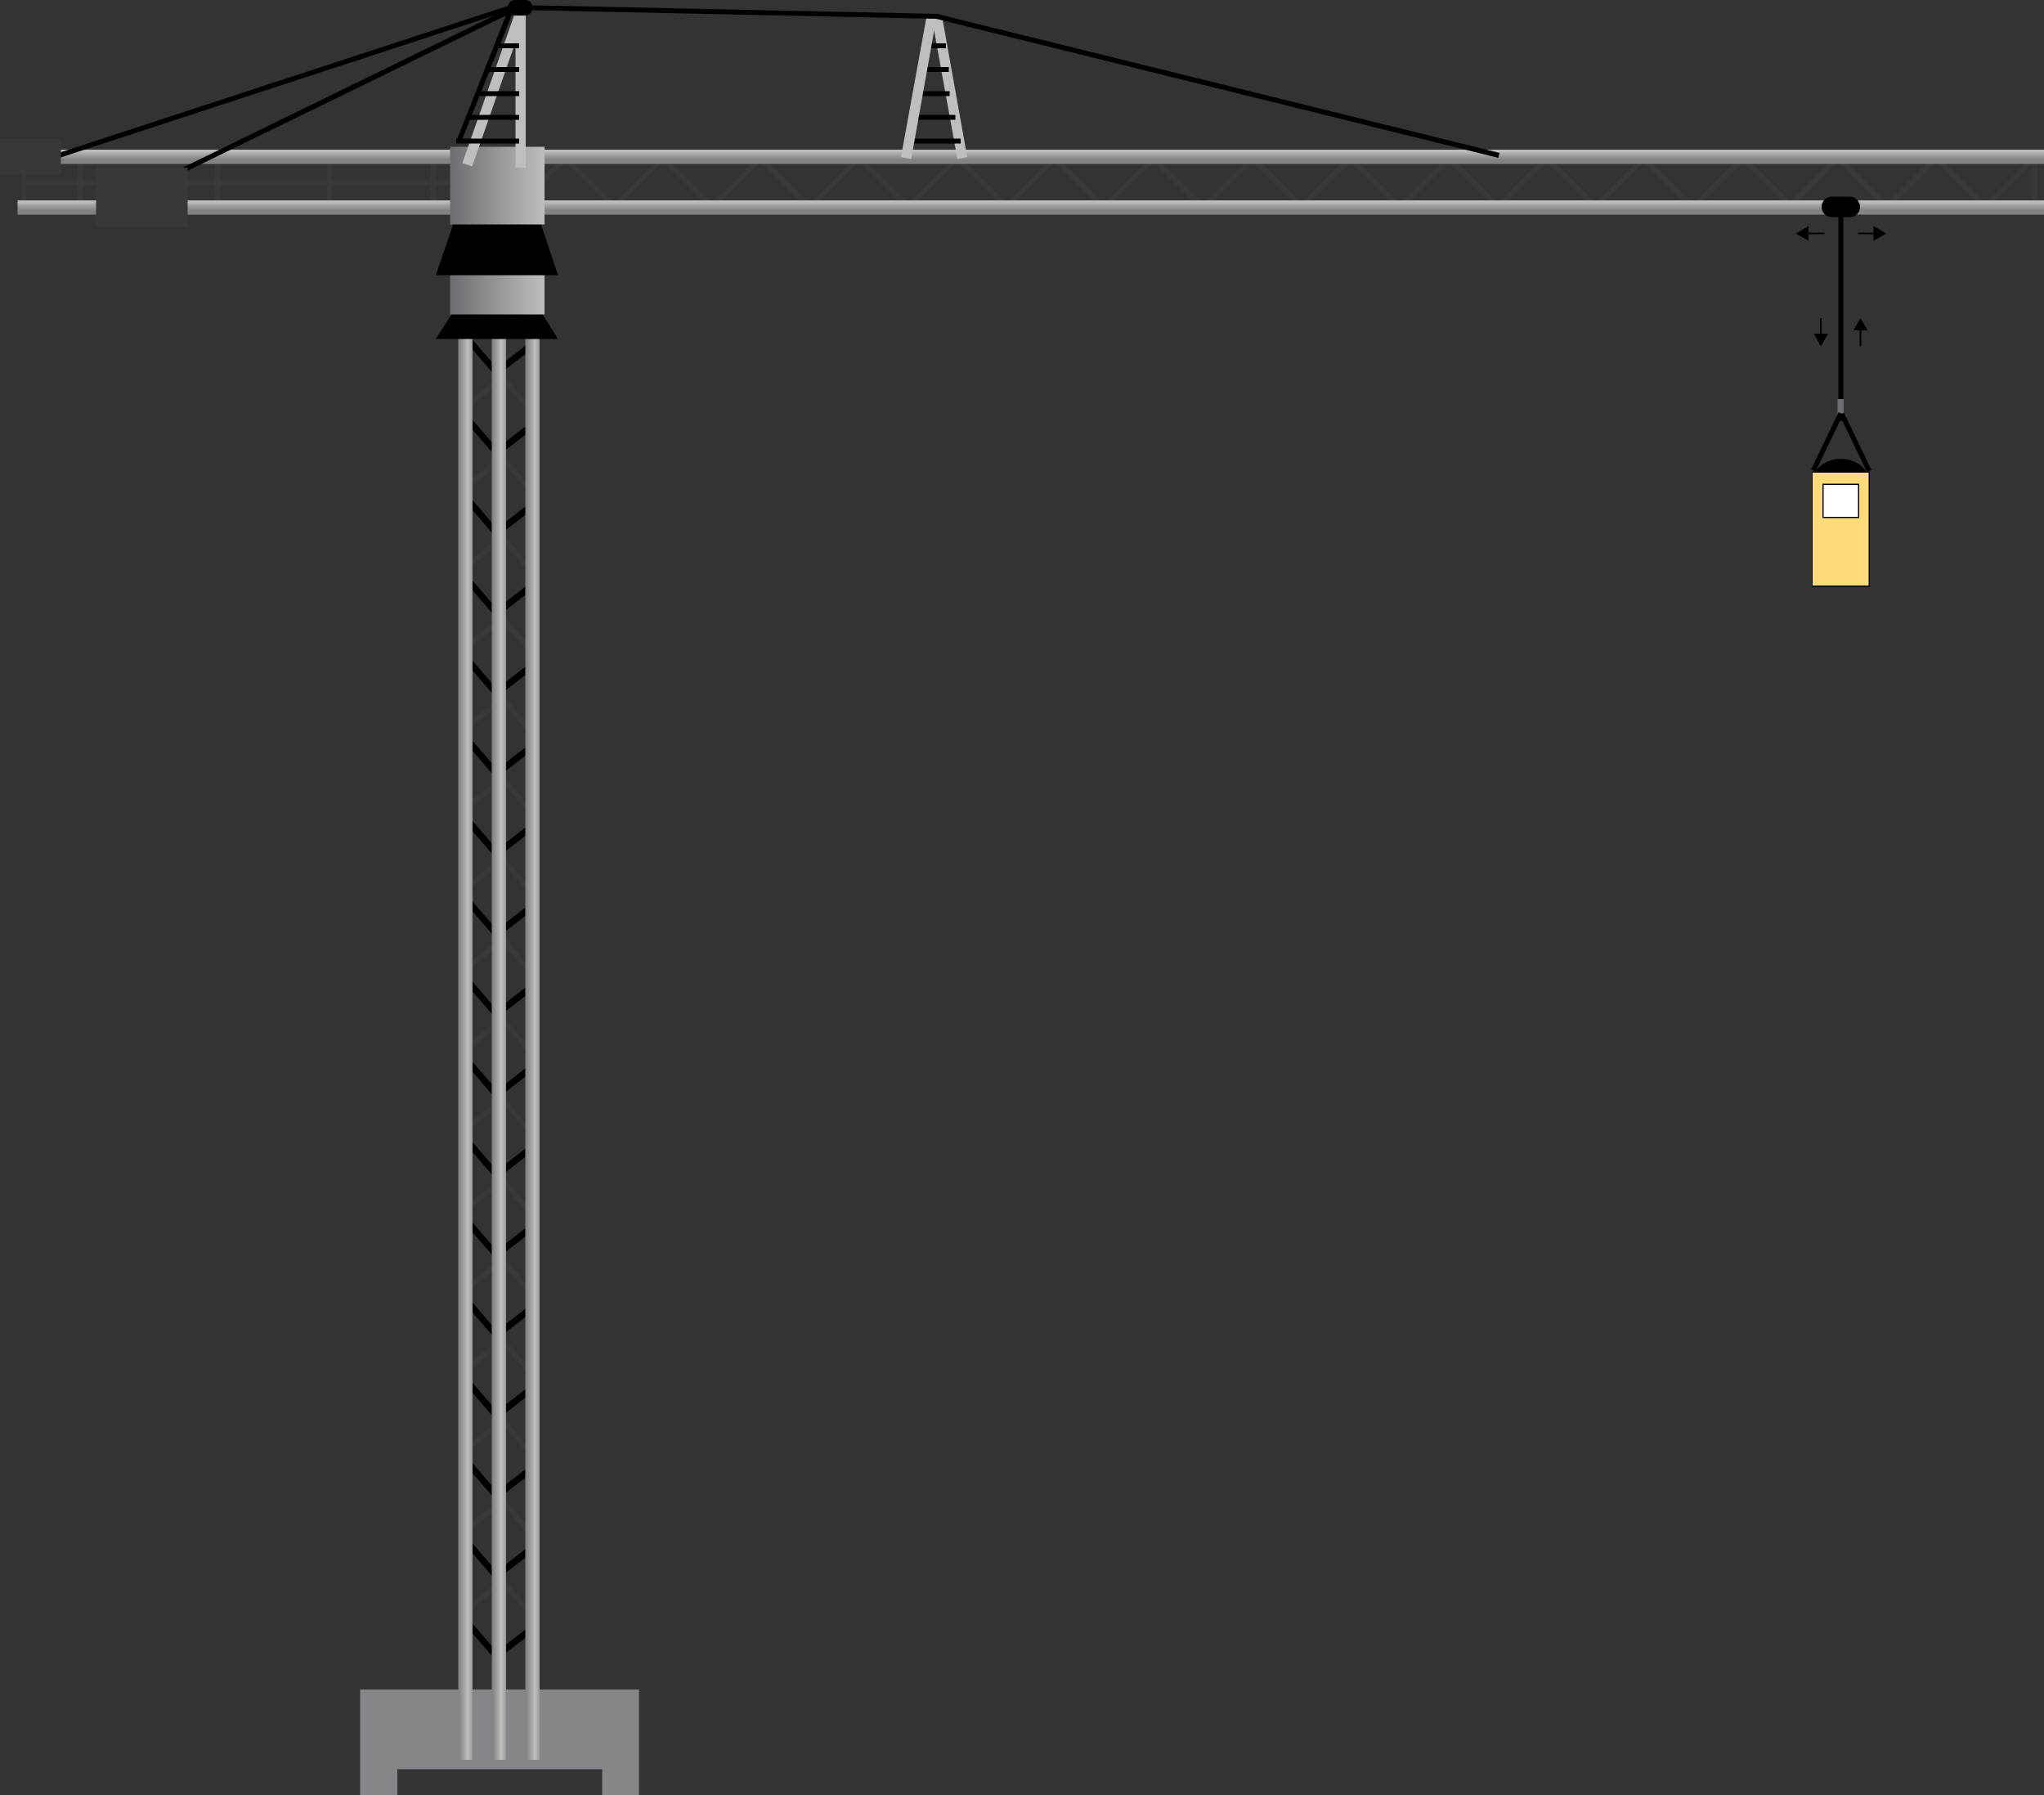 
        <svg xmlns:rdf="http://www.w3.org/1999/02/22-rdf-syntax-ns#" xmlns="http://www.w3.org/2000/svg" xmlns:cc="http://creativecommons.org/ns#" xmlns:xlink="http://www.w3.org/1999/xlink" xmlns:dc="http://purl.org/dc/elements/1.1/" x="0px" y="0px" width="500" height="439" viewBox="0 0 500 439" xml:space="preserve">
            <rect x="0" y="0" width="500" height="439" fill="#333333" stroke="none"/>
            <title>Canopy crane</title>
            <desc xmlns:ian_image_library="https://ian.umces.edu/media-library/">
                <ian_image_library:title>Canopy crane</ian_image_library:title>
                <ian_image_library:descr>Illustration of canopy crane</ian_image_library:descr>
                <ian_image_library:scene>
                    <ian_image_library:contains>science, scientific, research, experimental, test, equipment, machinery, building, construction, lifting, objects, dock, port, harbor, canopy, crane</ian_image_library:contains>
                    <ian_image_library:when>2005-11-06</ian_image_library:when>
                </ian_image_library:scene>
            </desc>
            
<g id="ian_symbols_6708717a328630b449a042d96817e06c">
	<rect x="52.6" y="39.9" fill="#383839" width="1.3" height="12.3"/>
	<rect x="19" y="39.9" fill="#383839" width="1.3" height="12.3"/>
	<rect x="80" y="39.9" fill="#383839" width="1.3" height="12.3"/>
	<rect x="105.3" y="39.9" fill="#383839" width="1.3" height="12.3"/>
	<rect x="5.7" y="44.1" fill="#383839" width="107.6" height="1.3"/>
	<rect x="5.2" y="38.4" fill="#383839" width="1.3" height="12.3"/>
		<rect x="119.5" y="36" transform="matrix(0.707 -0.707 0.707 0.707 3.631 97.979)" fill="#383839" width="1.3" height="17.2"/>
		<rect x="123.6" y="44" transform="matrix(0.707 -0.708 0.708 0.707 7.207 106.652)" fill="#383839" width="17.2" height="1.3"/>
		<rect x="143.6" y="36" transform="matrix(0.707 -0.707 0.707 0.707 10.72 115.061)" fill="#383839" width="1.3" height="17.2"/>
		<rect x="147.5" y="44" transform="matrix(0.707 -0.707 0.707 0.707 14.181 123.471)" fill="#383839" width="17.2" height="1.3"/>
		<rect x="167.5" y="36" transform="matrix(0.707 -0.707 0.707 0.707 17.726 131.956)" fill="#383839" width="1.3" height="17.2"/>
		<rect x="171.4" y="44" transform="matrix(0.707 -0.708 0.708 0.707 21.241 140.455)" fill="#383839" width="17.2" height="1.3"/>
		<rect x="191.4" y="36" transform="matrix(0.707 -0.707 0.707 0.707 24.73 148.85)" fill="#383839" width="1.3" height="17.2"/>
		<rect x="195.5" y="44" transform="matrix(0.707 -0.707 0.707 0.707 28.215 157.42)" fill="#383839" width="17.2" height="1.3"/>
		<rect x="215.5" y="36" transform="matrix(0.707 -0.707 0.707 0.707 31.741 165.813)" fill="#383839" width="1.3" height="17.2"/>
		<rect x="219.6" y="44" transform="matrix(0.707 -0.707 0.707 0.707 35.241 174.411)" fill="#383839" width="17.2" height="1.3"/>
		<rect x="239.6" y="36" transform="matrix(0.707 -0.707 0.707 0.707 38.798 182.841)" fill="#383839" width="1.3" height="17.2"/>
		<rect x="243.4" y="44" transform="matrix(0.707 -0.707 0.707 0.707 42.291 191.363)" fill="#383839" width="17.2" height="1.3"/>
		<rect x="263.4" y="36" transform="matrix(0.707 -0.707 0.707 0.707 45.796 199.784)" fill="#383839" width="1.3" height="17.2"/>
		<rect x="267.5" y="44" transform="matrix(0.708 -0.707 0.707 0.708 49.221 208.209)" fill="#383839" width="17.2" height="1.3"/>
		<rect x="287.5" y="36" transform="matrix(0.707 -0.707 0.707 0.707 52.781 216.73)" fill="#383839" width="1.3" height="17.2"/>
		<rect x="291.8" y="44" transform="matrix(0.707 -0.707 0.707 0.707 56.48 225.593)" fill="#383839" width="17.2" height="1.3"/>
		<rect x="311.8" y="36" transform="matrix(0.707 -0.707 0.707 0.707 59.979 234.001)" fill="#383839" width="1.3" height="17.2"/>
		<rect x="315.7" y="44" transform="matrix(0.707 -0.708 0.708 0.707 63.55 242.562)" fill="#383839" width="17.2" height="1.3"/>
		<rect x="335.7" y="36" transform="matrix(0.707 -0.707 0.707 0.707 66.98 250.902)" fill="#383839" width="1.3" height="17.2"/>
		<rect x="339.8" y="44" transform="matrix(0.707 -0.707 0.707 0.707 70.558 259.534)" fill="#383839" width="17.2" height="1.3"/>
		<rect x="359.8" y="36" transform="matrix(0.707 -0.707 0.707 0.707 73.952 267.815)" fill="#383839" width="1.3" height="17.2"/>
		<rect x="363.7" y="44" transform="matrix(0.708 -0.707 0.707 0.708 77.375 276.178)" fill="#383839" width="17.2" height="1.3"/>
		<rect x="383.7" y="36" transform="matrix(0.707 -0.707 0.707 0.707 80.948 284.704)" fill="#383839" width="1.3" height="17.2"/>
		<rect x="387.6" y="43.9" transform="matrix(0.707 -0.707 0.707 0.707 84.611 293.26)" fill="#383839" width="17.2" height="1.3"/>
		<rect x="407.5" y="36" transform="matrix(0.707 -0.707 0.707 0.707 87.99 301.682)" fill="#383839" width="1.3" height="17.2"/>
		<rect x="411.7" y="43.9" transform="matrix(0.707 -0.707 0.707 0.707 91.68 310.3)" fill="#383839" width="17.2" height="1.3"/>
		<rect x="431.7" y="36" transform="matrix(0.707 -0.707 0.707 0.707 95.12 318.761)" fill="#383839" width="1.3" height="17.2"/>
		<rect x="435.1" y="43.9" transform="matrix(0.707 -0.707 0.707 0.707 98.429 326.783)" fill="#383839" width="17.2" height="1.3"/>
		<rect x="455.1" y="36" transform="matrix(0.707 -0.707 0.707 0.707 101.944 335.339)" fill="#383839" width="1.3" height="17.2"/>
		<rect x="459" y="44" transform="matrix(0.707 -0.707 0.707 0.707 105.409 343.739)" fill="#383839" width="17.2" height="1.3"/>
		<rect x="479" y="36" transform="matrix(0.707 -0.707 0.707 0.707 108.82 352.079)" fill="#383839" width="1.3" height="17.2"/>
	<polygon fill="#383839" points="486.1,51.1 485.2,50.2 498.4,37 498.4,49.6 497.1,49.6 497.1,40 	"/>
		<linearGradient id="ian_symbols_31726a00fb78ca94f54fe3e5c65a9c31" gradientUnits="userSpaceOnUse" x1="1471.726" y1="-2601.281" x2="1471.726" y2="-2583.651" gradientTransform="matrix(0.2 0 0 0.2 -41.607 555.82)">
		<stop  offset="0" style="stop-color:#848585"/>
		<stop  offset="0.121" style="stop-color:#A3A3A3"/>
		<stop  offset="0.385" style="stop-color:#BFBFBF"/>
		<stop  offset="0.671" style="stop-color:#A1A0A0"/>
		<stop  offset="1" style="stop-color:#828282"/>
	</linearGradient>
	<rect x="4.3" y="36.6" fill="url(#ian_symbols_31726a00fb78ca94f54fe3e5c65a9c31)" width="495.7" height="3.5"/>
		<linearGradient id="ian_symbols_39bb063c3a9ee2e499509b02f4d1feb1" gradientUnits="userSpaceOnUse" x1="1471.726" y1="-2539.357" x2="1471.726" y2="-2521.726" gradientTransform="matrix(0.2 0 0 0.2 -41.607 555.82)">
		<stop  offset="0" style="stop-color:#848585"/>
		<stop  offset="0.121" style="stop-color:#A3A3A3"/>
		<stop  offset="0.385" style="stop-color:#BFBFBF"/>
		<stop  offset="0.671" style="stop-color:#A1A0A0"/>
		<stop  offset="1" style="stop-color:#828282"/>
	</linearGradient>
	<rect x="4.3" y="49" fill="url(#ian_symbols_39bb063c3a9ee2e499509b02f4d1feb1)" width="495.7" height="3.5"/>
	<polygon points="120.7,71.8 112.5,62.3 113.7,61.3 121.9,70.8 	"/>
	<rect x="121.8" y="66.4" transform="matrix(0.79 -0.613 0.613 0.79 -14.523 91.971)" width="10.4" height="1.6"/>
	<polygon fill="#383839" points="130.9,82.9 122.7,73.4 123.6,72.5 131.8,82 	"/>
	<polygon fill="#383839" points="130.9,63.3 122.7,53.7 123.6,52.9 131.8,62.4 	"/>
	<polygon fill="#383839" points="113.8,61.1 113,60.1 121.2,53.7 122,54.7 	"/>
	<polygon fill="#383839" points="113.8,80.7 113,79.7 121.2,73.4 122,74.4 	"/>
	<g>
		<polygon fill="#848689" points="88.1,413.2 88.1,439.2 97.2,439.2 97.2,432.7 147.3,432.7 147.3,439.2 156.3,439.2 156.3,413.2 		
			"/>
		<polygon points="120.7,91.4 112.5,81.9 113.7,80.9 121.9,90.4 		"/>
		<polygon points="120.7,111 112.5,101.5 113.7,100.5 121.9,110 		"/>
		<polygon points="120.7,130.7 112.5,121.2 113.7,120.1 121.9,129.7 		"/>
		<polygon points="120.7,150.3 112.5,140.8 113.7,139.8 121.9,149.3 		"/>
		<polygon points="120.7,169.9 112.5,160.4 113.7,159.4 121.9,168.9 		"/>
		<polygon points="120.7,189.6 112.5,180 113.7,179 121.9,188.5 		"/>
		<polygon points="120.7,209.2 112.5,199.7 113.7,198.6 121.9,208.1 		"/>
		<polygon points="120.7,228.8 112.5,219.3 113.7,218.3 121.9,227.8 		"/>
		<polygon points="120.7,248.4 112.5,238.9 113.7,237.9 121.9,247.4 		"/>
		<polygon points="120.7,268.1 112.5,258.5 113.7,257.5 121.9,267 		"/>
		<polygon points="120.7,287.7 112.5,278.2 113.7,277.1 121.9,286.7 		"/>
		<polygon points="120.7,307.3 112.5,297.8 113.7,296.8 121.9,306.3 		"/>
		<polygon points="120.7,326.9 112.5,317.4 113.7,316.4 121.9,325.9 		"/>
		<polygon points="120.7,346.6 112.5,337 113.7,336 121.9,345.5 		"/>
		<polygon points="120.7,366.2 112.5,356.7 113.7,355.6 121.9,365.2 		"/>
		<polygon points="120.7,385.8 112.5,376.3 113.7,375.3 121.9,384.8 		"/>
		<polygon points="120.7,405.4 112.5,395.9 113.7,394.9 121.9,404.4 		"/>
		<rect x="121.8" y="400" transform="matrix(0.79 -0.613 0.613 0.79 -219.008 161.925)" width="10.4" height="1.6"/>
		<rect x="121.8" y="380.4" transform="matrix(0.79 -0.613 0.613 0.79 -206.896 157.697)" width="10.4" height="1.6"/>
		<rect x="121.8" y="360.8" transform="matrix(0.79 -0.613 0.613 0.79 -194.924 153.68)" width="10.4" height="1.6"/>
		<polygon points="123.4,345.8 122.4,344.5 130.6,338.2 131.6,339.4 		"/>
		<rect x="121.8" y="321.5" transform="matrix(0.79 -0.613 0.613 0.79 -170.928 145.531)" width="10.4" height="1.6"/>
		<rect x="121.8" y="301.9" transform="matrix(0.79 -0.613 0.613 0.79 -158.806 141.244)" width="10.4" height="1.6"/>
		<rect x="121.8" y="282.3" transform="matrix(0.79 -0.613 0.613 0.79 -146.895 137.313)" width="10.4" height="1.6"/>
		<rect x="121.8" y="262.7" transform="matrix(0.79 -0.613 0.613 0.79 -134.837 133.14)" width="10.4" height="1.6"/>
		<rect x="121.8" y="243" transform="matrix(0.79 -0.613 0.613 0.79 -122.75 128.955)" width="10.4" height="1.6"/>
		<rect x="121.8" y="223.4" transform="matrix(0.79 -0.613 0.613 0.79 -110.76 124.879)" width="10.4" height="1.6"/>
		<rect x="121.8" y="203.8" transform="matrix(0.79 -0.613 0.613 0.79 -98.742 120.774)" width="10.4" height="1.6"/>
		<rect x="121.8" y="184.2" transform="matrix(0.79 -0.613 0.613 0.79 -86.726 116.67)" width="10.4" height="1.6"/>
		<rect x="121.8" y="164.5" transform="matrix(0.79 -0.613 0.613 0.79 -74.669 112.515)" width="10.4" height="1.6"/>
		<rect x="121.8" y="144.9" transform="matrix(0.79 -0.613 0.613 0.79 -62.653 108.406)" width="10.4" height="1.6"/>
		<rect x="121.8" y="125.3" transform="matrix(0.79 -0.613 0.613 0.79 -50.631 104.305)" width="10.4" height="1.6"/>
		<rect x="121.8" y="105.7" transform="matrix(0.79 -0.613 0.613 0.79 -38.606 100.201)" width="10.4" height="1.6"/>
		<rect x="121.8" y="86" transform="matrix(0.79 -0.613 0.613 0.79 -26.557 96.041)" width="10.4" height="1.6"/>
		<polygon fill="#383839" points="130.9,396.9 122.7,387.4 123.6,386.5 131.8,396.1 		"/>
		<polygon fill="#383839" points="130.9,377.3 122.7,367.7 123.6,366.9 131.8,376.4 		"/>
		<polygon fill="#383839" points="130.9,357.6 122.7,348.1 123.6,347.3 131.8,356.8 		"/>
		<polygon fill="#383839" points="130.9,338 122.7,328.5 123.6,327.6 131.8,337.2 		"/>
		<polygon fill="#383839" points="130.9,318.4 122.7,308.9 123.6,308 131.8,317.6 		"/>
		<polygon fill="#383839" points="130.9,298.8 122.7,289.2 123.6,288.4 131.8,297.9 		"/>
		<polygon fill="#383839" points="130.9,279.1 122.7,269.6 123.6,268.8 131.8,278.3 		"/>
		<polygon fill="#383839" points="130.9,259.5 122.7,250 123.6,249.2 131.8,258.7 		"/>
		<polygon fill="#383839" points="130.9,239.9 122.7,230.4 123.6,229.5 131.8,239.1 		"/>
		<polygon fill="#383839" points="130.9,220.3 122.7,210.7 123.6,209.9 131.8,219.4 		"/>
		<polygon fill="#383839" points="130.9,200.6 122.7,191.1 123.6,190.3 131.8,199.8 		"/>
		<polygon fill="#383839" points="130.9,181 122.7,171.5 123.6,170.6 131.8,180.2 		"/>
		<polygon fill="#383839" points="130.9,161.4 122.7,151.9 123.6,151 131.8,160.5 		"/>
		<polygon fill="#383839" points="130.9,141.8 122.7,132.2 123.6,131.4 131.8,140.9 		"/>
		<polygon fill="#383839" points="130.9,122.1 122.7,112.6 123.6,111.8 131.8,121.3 		"/>
		<polygon fill="#383839" points="130.9,102.5 122.7,93 123.6,92.2 131.8,101.7 		"/>
		<polygon fill="#383839" points="113.8,100.3 113,99.3 121.2,93 122,94 		"/>
		<polygon fill="#383839" points="113.8,120 113,119 121.2,112.6 122,113.6 		"/>
		<polygon fill="#383839" points="113.8,139.6 113,138.6 121.2,132.2 122,133.2 		"/>
		<polygon fill="#383839" points="113.8,159.2 113,158.2 121.2,151.9 122,152.9 		"/>
		<polygon fill="#383839" points="113.8,178.8 113,177.8 121.2,171.5 122,172.5 		"/>
		<polygon fill="#383839" points="113.8,198.5 113,197.5 121.2,191.1 122,192.1 		"/>
		<polygon fill="#383839" points="113.8,218.1 113,217.1 121.2,210.7 122,211.8 		"/>
		<polygon fill="#383839" points="113.8,237.7 113,236.7 121.2,230.4 122,231.4 		"/>
		<polygon fill="#383839" points="113.8,257.4 113,256.3 121.2,250 122,251 		"/>
		<polygon fill="#383839" points="113.8,277 113,276 121.2,269.6 122,270.6 		"/>
		<polygon fill="#383839" points="113.8,296.6 113,295.6 121.2,289.2 122,290.3 		"/>
		<polygon fill="#383839" points="113.8,316.2 113,315.2 121.2,308.9 122,309.9 		"/>
		<polygon fill="#383839" points="113.8,335.9 113,334.8 121.2,328.5 122,329.5 		"/>
		<polygon fill="#383839" points="113.8,355.5 113,354.5 121.2,348.1 122,349.1 		"/>
		<polygon fill="#383839" points="113.8,375.1 113,374.1 121.2,367.7 122,368.8 		"/>
		<polygon fill="#383839" points="113.8,394.7 113,393.7 121.2,387.4 122,388.4 		"/>
			<linearGradient id="ian_symbols_047230d48ef7ed847db281e0cf78e697" gradientUnits="userSpaceOnUse" x1="-1402.179" y1="-442.137" x2="-1402.179" y2="-424.506" gradientTransform="matrix(0 0.2 -0.2 0 27.328 518.825)">
			<stop  offset="0" style="stop-color:#848585"/>
			<stop  offset="0.121" style="stop-color:#A3A3A3"/>
			<stop  offset="0.385" style="stop-color:#BFBFBF"/>
			<stop  offset="0.671" style="stop-color:#A1A0A0"/>
			<stop  offset="1" style="stop-color:#828282"/>
		</linearGradient>
		<rect x="112.1" y="47.5" fill="url(#ian_symbols_047230d48ef7ed847db281e0cf78e697)" width="3.5" height="382.9"/>
			<linearGradient id="ian_symbols_cf89039dbb773e9481bb93699fcc9627" gradientUnits="userSpaceOnUse" x1="-1402.179" y1="-524.264" x2="-1402.179" y2="-506.634" gradientTransform="matrix(0 0.2 -0.2 0 27.328 518.825)">
			<stop  offset="0" style="stop-color:#848585"/>
			<stop  offset="0.121" style="stop-color:#A3A3A3"/>
			<stop  offset="0.385" style="stop-color:#BFBFBF"/>
			<stop  offset="0.671" style="stop-color:#A1A0A0"/>
			<stop  offset="1" style="stop-color:#828282"/>
		</linearGradient>
		<rect x="128.5" y="47.5" fill="url(#ian_symbols_cf89039dbb773e9481bb93699fcc9627)" width="3.5" height="382.9"/>
			<linearGradient id="ian_symbols_f87165d1a2e3955411c5b9f81df13b01" gradientUnits="userSpaceOnUse" x1="-1402.179" y1="-483.198" x2="-1402.179" y2="-465.567" gradientTransform="matrix(0 0.2 -0.2 0 27.328 518.825)">
			<stop  offset="0" style="stop-color:#848585"/>
			<stop  offset="0.121" style="stop-color:#A3A3A3"/>
			<stop  offset="0.385" style="stop-color:#BFBFBF"/>
			<stop  offset="0.671" style="stop-color:#A1A0A0"/>
			<stop  offset="1" style="stop-color:#828282"/>
		</linearGradient>
		<rect x="120.3" y="47.5" fill="url(#ian_symbols_f87165d1a2e3955411c5b9f81df13b01)" width="3.5" height="382.9"/>
		<polygon points="136.5,82.9 106.6,82.9 111.6,75.1 131.6,75.1 		"/>
			<linearGradient id="ian_symbols_4bd54c508e434ac4d15e1b0d47a911af" gradientUnits="userSpaceOnUse" x1="759.817" y1="-2428.207" x2="875.328" y2="-2428.207" gradientTransform="matrix(0.2 0 0 0.2 -41.607 555.82)">
			<stop  offset="0" style="stop-color:#6D6E71"/>
			<stop  offset="0.663" style="stop-color:#A3A4A6"/>
			<stop  offset="1" style="stop-color:#BCBEC0"/>
		</linearGradient>
		<rect x="110.1" y="65.4" fill="url(#ian_symbols_4bd54c508e434ac4d15e1b0d47a911af)" width="23.1" height="11.5"/>
		<polygon points="136.5,67.3 106.6,67.3 111.6,52.7 131.6,52.7 		"/>
			<linearGradient id="ian_symbols_a87b3ce33512b894213f4c481cb6b4ba" gradientUnits="userSpaceOnUse" x1="759.817" y1="-2557.215" x2="875.328" y2="-2557.215" gradientTransform="matrix(0.2 0 0 0.2 -41.607 555.82)">
			<stop  offset="0" style="stop-color:#6D6E71"/>
			<stop  offset="0.663" style="stop-color:#A3A4A6"/>
			<stop  offset="1" style="stop-color:#BCBEC0"/>
		</linearGradient>
		<rect x="110.1" y="35.9" fill="url(#ian_symbols_a87b3ce33512b894213f4c481cb6b4ba)" width="23.1" height="19"/>
	</g>
	<g>
		<polygon fill="#BCBEC0" points="234.2,38.9 227.9,4.2 230.4,3.8 236.6,38.4 		"/>
		<g>
			<rect x="222.8" y="33.9" width="12.2" height="1.2"/>
			<rect x="226.2" y="10.6" width="5.2" height="1.2"/>
			<rect x="224.7" y="22.3" width="7.6" height="1.2"/>
			<rect x="225.2" y="16.4" width="6.9" height="1.2"/>
			<rect x="223.7" y="28.1" width="10" height="1.2"/>
			<polygon fill="#BCBEC0" points="222.9,38.9 220.4,38.4 226.7,3.8 229.1,4.2 			"/>
			<polygon points="366.5,38.6 229,4.6 130.3,2.5 130.3,1.3 229.2,3.4 366.8,37.4 			"/>
			<polygon fill="#BCBEC0" points="128.6,41 126.1,41 126.1,10.3 115.5,40.7 113.1,39.9 126.2,2.5 128.6,2.9 			"/>
			<polygon points="112.8,34.7 111.7,34.3 125.1,0.4 126.3,0.9 			"/>
			<rect x="111.6" y="33.9" width="15.4" height="1.2"/>
			<rect x="116.9" y="22.3" width="10.1" height="1.2"/>
			<path d="M130.3,1.9c0,1-0.8,1.9-1.8,1.9H126c-1,0-1.8-0.9-1.8-1.9l0,0c0-1.1,0.8-1.9,1.8-1.9h2.5C129.5,0,130.3,0.8,130.3,1.9
				L130.3,1.9z"/>
			<rect x="121.5" y="10.6" width="5.5" height="1.2"/>
			<rect x="114.7" y="28.1" width="12.3" height="1.2"/>
			<rect x="119.5" y="16.4" width="7.5" height="1.2"/>
			<rect x="6" y="19.9" transform="matrix(0.95 -0.311 0.311 0.95 -2.997 22.158)" width="124" height="1.2"/>
			<polygon points="42.1,43.6 41.6,42.5 125,1.8 125.6,2.9 			"/>
			<rect x="23.5" y="41" fill="#383839" width="22.4" height="14.5"/>
			<rect y="34" fill="#383839" width="14.9" height="8.7"/>
		</g>
	</g>
	<rect x="449.7" y="50.6" width="1.2" height="52.3"/>
	<path d="M452.5,48.1h-4.4c-1.4,0-2.5,1.1-2.5,2.5s1.1,2.5,2.5,2.5h4.4c1.4,0,2.5-1.1,2.5-2.5C455,49.2,453.8,48.1,452.5,48.1z"/>
	<rect x="449.5" y="97.6" fill="#6D6E71" width="1.5" height="4.4"/>
	<g>
		<path d="M457.3,118.2c0,3.2-3.1,5.8-7,5.8s-7-2.6-7-5.8c0-3.2,3.1-5.8,7-5.8C454.1,112.4,457.3,115,457.3,118.2z"/>
		<path d="M450.3,124.2c-3.9,0-7.1-2.7-7.1-6s3.2-6,7.1-6s7.1,2.7,7.1,6S454.2,124.2,450.3,124.2z M450.3,112.5
			c-3.8,0-6.8,2.5-6.8,5.7c0,3.1,3.1,5.7,6.8,5.7c3.8,0,6.8-2.6,6.8-5.7C457.1,115.1,454,112.5,450.3,112.5z"/>
	</g>
	<g>
		<rect x="443.3" y="115.5" fill="#FFDB79" width="14" height="27.9"/>
		<path d="M457.4,143.5h-14.2v-28.2h14.2V143.5z M443.4,143.2h13.7v-27.6h-13.7V143.2z"/>
	</g>
	<g>
		<rect x="445.9" y="118.4" fill="#FFFFFF" width="8.7" height="8.1"/>
		<path d="M454.8,126.7h-9v-8.4h9V126.7z M446.1,126.4h8.4v-7.8h-8.4V126.4z"/>
	</g>
	<rect x="439" y="107.4" transform="matrix(0.434 -0.901 0.901 0.434 155.753 463.699)" width="15.5" height="1.2"/>
	<rect x="453.2" y="100.2" transform="matrix(0.901 -0.434 0.434 0.901 -1.851 207.858)" width="1.2" height="15.5"/>
	<rect x="445.2" y="77.8" width="0.4" height="4.4"/>
	<polygon points="443.7,81.6 445.4,84.7 447.2,81.6 	"/>
	<rect x="454.9" y="80.3" width="0.4" height="4.4"/>
	<polygon points="456.9,80.8 455.1,77.8 453.4,80.8 	"/>
	<rect x="454.5" y="56.9" width="4.4" height="0.4"/>
	<polygon points="458.3,58.9 461.4,57.1 458.3,55.3 	"/>
	<rect x="441.9" y="56.9" width="4.4" height="0.4"/>
	<polygon points="442.4,55.3 439.3,57.1 442.4,58.9 	"/>
</g>
</svg>
